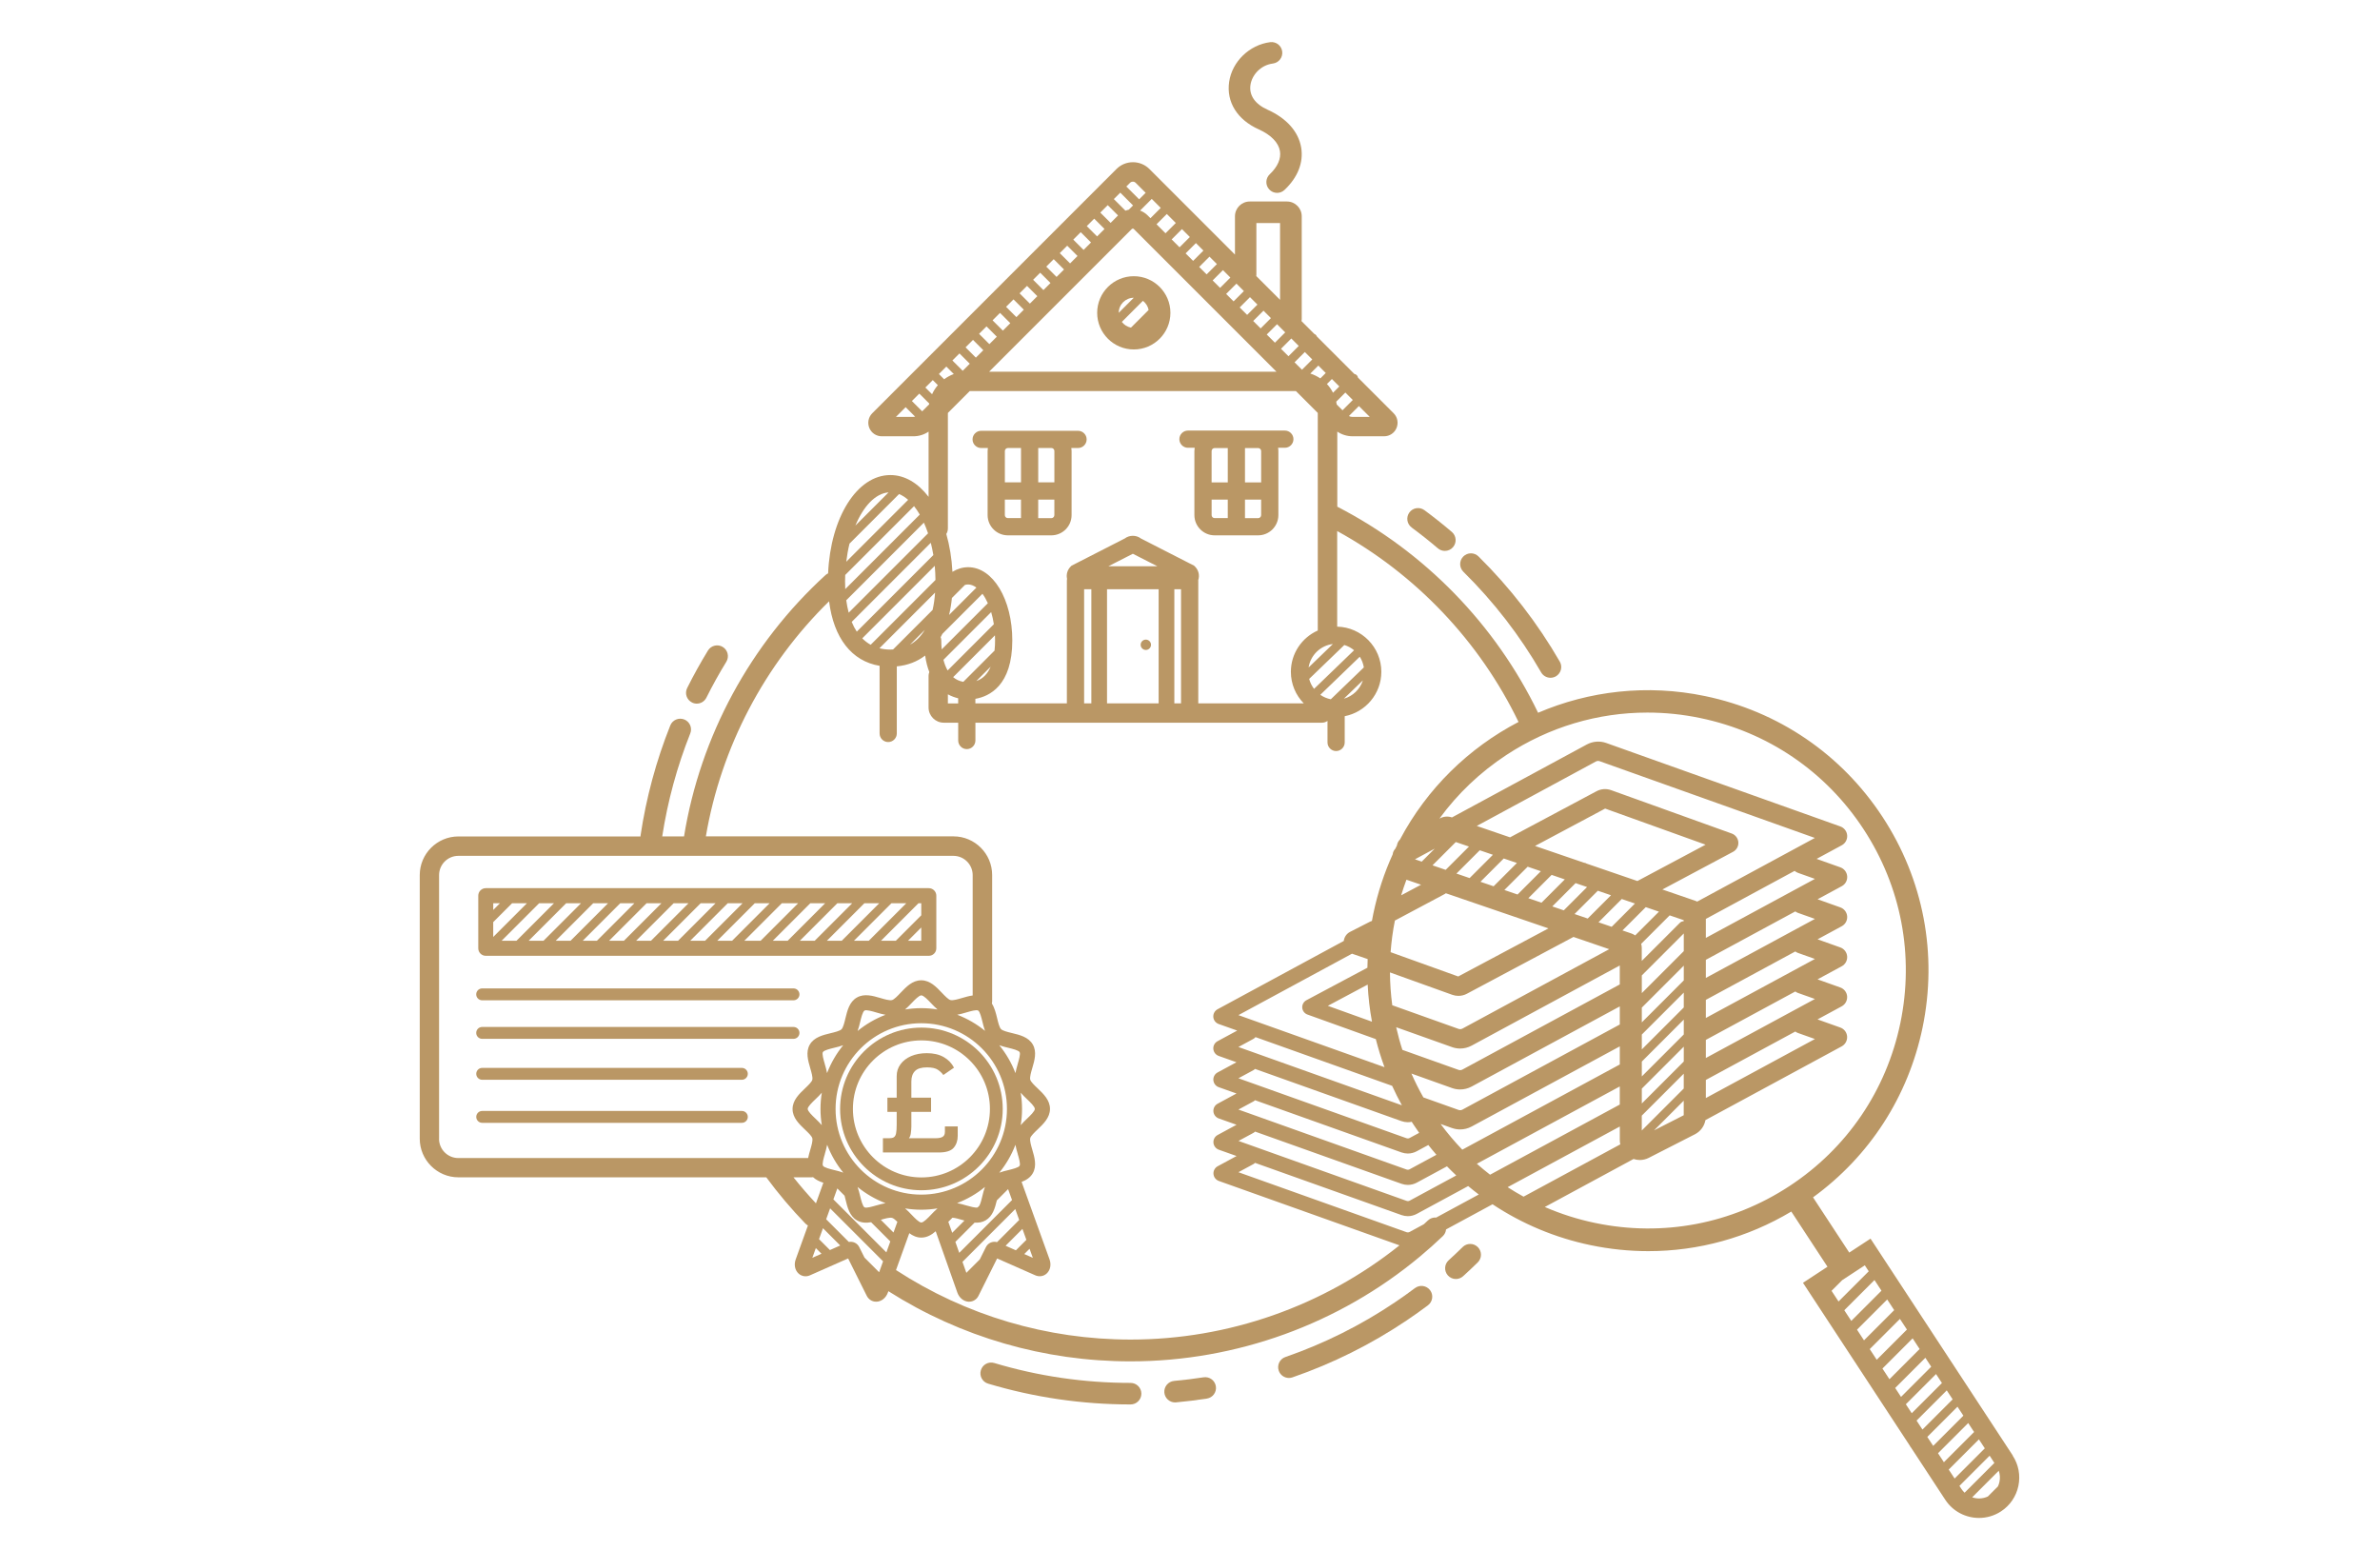 <?xml version="1.0" encoding="UTF-8"?>
<svg id="Layer_1" xmlns="http://www.w3.org/2000/svg" version="1.1" viewBox="0 0 1366 890">
  <!-- Generator: Adobe Illustrator 29.8.1, SVG Export Plug-In . SVG Version: 2.1.1 Build 2)  -->
  <defs>
    <style>
      .st0 {
        fill: #ba9765;
      }
    </style>
  </defs>
  <path class="st0" d="M425.79,619.66h-149.04c-1.88,0-3.41-1.53-3.41-3.41s1.53-3.41,3.41-3.41h149.04c1.88,0,3.41,1.53,3.41,3.41s-1.53,3.41-3.41,3.41Z"/>
  <path class="st0" d="M455.44,574.05h-178.71c-1.88,0-3.41-1.53-3.41-3.41s1.53-3.41,3.41-3.41h178.71c1.88,0,3.41,1.53,3.41,3.41s-1.53,3.41-3.41,3.41Z"/>
  <path class="st0" d="M884.54,385.87c1.13,1.97,3.22,3.09,5.36,3.09,1.05,0,2.11-.27,3.09-.82,2.94-1.71,3.97-5.49,2.26-8.44-12.77-22.09-28.46-42.4-46.67-60.38-2.43-2.4-6.34-2.37-8.74.06s-2.37,6.34.06,8.74c17.42,17.18,32.45,36.62,44.65,57.76h0Z"/>
  <path class="st0" d="M648.89,793.62c-26.64,0-52.97-3.85-78.23-11.42-3.28-.99-6.72.87-7.69,4.15-.99,3.26.87,6.72,4.15,7.69,26.43,7.91,53.94,11.94,81.79,11.94,3.41,0,6.18-2.77,6.18-6.18s-2.77-6.18-6.18-6.18h-.02Z"/>
  <path class="st0" d="M810.21,302.73c5.13,3.78,10.21,7.81,15.06,11.94,1.16.99,2.59,1.48,4.01,1.48,1.75,0,3.49-.73,4.7-2.17,2.22-2.59,1.9-6.5-.69-8.71-5.07-4.32-10.36-8.53-15.74-12.49-2.75-2.02-6.62-1.44-8.63,1.31-2.02,2.74-1.44,6.62,1.31,8.63h-.01Z"/>
  <path class="st0" d="M397.15,403.14c.88.45,1.82.66,2.75.66,2.28,0,4.44-1.25,5.54-3.43,3.49-7,7.34-13.93,11.43-20.59,1.78-2.9.87-6.72-2.03-8.5-2.91-1.78-6.72-.87-8.5,2.03-4.28,6.97-8.29,14.22-11.94,21.53-1.53,3.06-.28,6.77,2.77,8.29h-.02Z"/>
  <path class="st0" d="M690.81,790.4c-5.57.87-11.27,1.56-16.93,2.08-3.4.31-5.9,3.32-5.6,6.72.3,3.21,3,5.62,6.15,5.62.19,0,.37,0,.57-.03,5.91-.54,11.87-1.28,17.69-2.17,3.37-.53,5.69-3.68,5.16-7.05s-3.68-5.69-7.05-5.16h.01Z"/>
  <path class="st0" d="M650.74,158.51c-11.59,0-21.02,9.43-21.02,21.02s9.43,21.02,21.02,21.02,21.02-9.43,21.02-21.02-9.43-21.02-21.02-21.02ZM643.86,184.74l12.11-12.11c1.66,1.27,2.87,3.12,3.28,5.25l-10.13,10.13c-2.12-.41-3.98-1.62-5.25-3.28h-.01ZM650.73,170.88l-8.63,8.63c0-4.76,3.88-8.62,8.63-8.63Z"/>
  <path class="st0" d="M657.65,367.06c-1.65,0-2.97,1.34-2.97,2.97s1.34,2.97,2.97,2.97,2.97-1.34,2.97-2.97-1.34-2.97-2.97-2.97Z"/>
  <path class="st0" d="M722.49,74.25c7,3.15,11.31,7.57,12.14,12.47.73,4.34-1.37,9.04-5.85,13.27-2.49,2.34-2.62,6.24-.28,8.74,1.21,1.31,2.86,1.96,4.5,1.96,1.51,0,3.04-.56,4.22-1.68,7.62-7.14,11.03-15.78,9.59-24.33-1.53-9.12-8.37-16.83-19.27-21.71-7.21-3.23-10.71-8.28-9.84-14.21.79-5.38,5.47-11.34,12.89-12.3,3.38-.44,5.78-3.55,5.33-6.93-.44-3.38-3.53-5.76-6.93-5.33-11.91,1.56-21.81,11.13-23.52,22.77-1.69,11.56,4.65,21.75,17,27.28h0Z"/>
  <path class="st0" d="M681.8,256.97h3.88c-.1.62-.16,1.24-.16,1.87v36.76c0,6.41,5.21,11.62,11.62,11.62h24.96c6.41,0,11.62-5.21,11.62-11.62v-36.76c0-.65-.06-1.25-.16-1.87h3.88c2.72,0,4.94-2.22,4.94-4.94s-2.22-4.94-4.94-4.94h-55.61c-2.72,0-4.94,2.22-4.94,4.94s2.22,4.94,4.94,4.94h-.01ZM723.83,276.84h-9.27v-19.71h7.54c.96,0,1.74.78,1.74,1.74v17.97h-.01ZM704.67,276.84h-9.27v-17.97c0-.96.78-1.74,1.74-1.74h7.54v19.71h-.01ZM695.41,295.61v-8.89h9.27v10.61h-7.54c-.96,0-1.74-.78-1.74-1.74h.01v.02ZM722.1,297.34h-7.54v-10.61h9.27v8.89c0,.96-.78,1.74-1.74,1.74h.01v-.02Z"/>
  <path class="st0" d="M563.14,257.1h3.85c-.09.57-.15,1.13-.15,1.74v36.76c0,6.41,5.21,11.62,11.62,11.62h24.96c6.41,0,11.62-5.21,11.62-11.62v-36.76c0-.59-.06-1.16-.15-1.74h3.85c2.72,0,4.94-2.22,4.94-4.94s-2.22-4.94-4.94-4.94h-55.61c-2.72,0-4.94,2.22-4.94,4.94s2.22,4.94,4.94,4.94h.03ZM576.73,295.61v-8.89h9.27v10.61h-7.54c-.96,0-1.74-.78-1.74-1.74h.01v.02ZM603.42,297.34h-7.54v-10.61h9.27v8.89c0,.96-.78,1.74-1.74,1.74h.01v-.02ZM605.16,258.84v17.97h-9.27v-19.71h7.54c.96,0,1.74.78,1.74,1.74h-.01ZM586.01,257.1v19.71h-9.27v-17.97c0-.96.78-1.74,1.74-1.74h7.54-.01Z"/>
  <path class="st0" d="M528.85,589.72c-25.73,0-46.67,20.94-46.67,46.67s20.94,46.67,46.67,46.67,46.67-20.94,46.67-46.67-20.94-46.67-46.67-46.67ZM528.85,675.7c-21.67,0-39.32-17.63-39.32-39.32s17.63-39.32,39.32-39.32,39.32,17.63,39.32,39.32-17.63,39.32-39.32,39.32Z"/>
  <path class="st0" d="M542.31,649.73c0,1.24-.44,2.12-1.29,2.66-.87.54-2.19.81-3.97.81h-15.37c.56-.71.91-1.6,1.06-2.71.21-1.48.33-2.81.33-4v-8.41h11.31v-8.16h-11.31v-9.3c0-2.59.71-4.58,2.09-5.99,1.41-1.41,3.69-2.09,6.87-2.09,2.86,0,4.94.47,6.27,1.38,1.32.91,2.35,1.91,3.12,3l6.13-4.21c-1.35-2.59-3.32-4.62-5.94-6.1s-5.84-2.22-9.65-2.22c-3.44,0-6.47.57-9.06,1.69-2.59,1.13-4.61,2.68-6.06,4.65-1.45,1.96-2.19,4.25-2.19,6.82v12.37h-5.33v8.16h5.33v7.28c0,2.22-.12,3.88-.35,5.02s-.68,1.88-1.29,2.26-1.5.57-2.63.57h-3.63v8.16h32.09c4.15,0,6.99-.9,8.53-2.71s2.31-4.09,2.31-6.82v-5.41h-7.35v3.31h-.01l-.03.02Z"/>
  <path class="st0" d="M276.73,596.17h178.71c1.88,0,3.41-1.53,3.41-3.41s-1.53-3.41-3.41-3.41h-178.71c-1.88,0-3.41,1.53-3.41,3.41s1.53,3.41,3.41,3.41h0Z"/>
  <path class="st0" d="M425.79,637.55h-149.04c-1.88,0-3.41,1.53-3.41,3.41s1.53,3.41,3.41,3.41h149.04c1.88,0,3.41-1.53,3.41-3.41s-1.53-3.41-3.41-3.41Z"/>
  <path class="st0" d="M278.82,548.52h254.26c2.4,0,4.32-1.93,4.32-4.32v-30.18c0-2.4-1.93-4.32-4.32-4.32h-254.26c-2.4,0-4.32,1.93-4.32,4.32v30.18c0,2.4,1.93,4.32,4.32,4.32h0ZM528.76,539.87h-7.6l7.6-7.6v7.6ZM528.76,518.35v6.93l-14.59,14.59h-8.53l21.52-21.52h1.6,0ZM520.17,518.35l-21.52,21.52h-8.53l21.52-21.52h8.53ZM504.64,518.35l-21.52,21.52h-8.53l21.52-21.52h8.53ZM489.12,518.35l-21.52,21.52h-8.53l21.52-21.52h8.53ZM473.6,518.35l-21.52,21.52h-8.53l21.52-21.52h8.53ZM458.09,518.35l-21.52,21.52h-9.35l21.52-21.52h9.35ZM441.72,518.35l-21.52,21.52h-8.53l21.52-21.52h8.53ZM426.2,518.35l-21.52,21.52h-8.53l21.52-21.52h8.53ZM410.68,518.35l-21.52,21.52h-8.53l21.52-21.52h8.53ZM395.16,518.35l-21.52,21.52h-8.53l21.52-21.52h8.53ZM379.64,518.35l-21.52,21.52h-8.53l21.52-21.52h8.53ZM364.12,518.35l-21.52,21.52h-8.13l21.52-21.52h8.13ZM349,518.35l-21.52,21.52h-8.53l21.52-21.52h8.53ZM333.48,518.35l-21.52,21.52h-8.53l21.52-21.52h8.53ZM317.96,518.35l-21.52,21.52h-8.53l21.52-21.52h8.53ZM283.1,518.35h3.84l-3.84,3.84v-3.84ZM283.1,529.16l10.82-10.82h8.53l-19.36,19.36v-8.53h.01Z"/>
  <path class="st0" d="M1155.27,835.34l-81.68-124.51-12.21,8-20.79-31.7c32.43-23.56,54.63-57.85,62.85-97.37,8.74-42.08.59-85.06-23-121.01-23.58-35.95-59.75-60.56-101.84-69.29-33.4-6.94-66.59-2.93-95.81,9.58-24.46-50.68-65.16-92.46-115.25-118.26v-43.09c2.56,1.74,5.59,2.68,8.75,2.68h18.11c3.15,0,5.96-1.87,7.15-4.78s.54-6.21-1.68-8.44l-20.47-20.47c-.07-.51-.3-.99-.69-1.38s-.87-.62-1.38-.69l-21.52-21.52c-.12-.33-.3-.63-.57-.88-.25-.25-.57-.45-.88-.57l-7.35-7.35c.07-.38.12-.78.12-1.18v-58.98c0-4.69-3.8-8.49-8.49-8.49h-21.34c-4.69,0-8.49,3.8-8.49,8.49v21.97l-49.07-49.07c-2.53-2.53-5.91-3.94-9.49-3.94s-6.96,1.4-9.49,3.94l-140.13,140.13c-2.22,2.22-2.88,5.54-1.68,8.44s4.01,4.78,7.15,4.78h18.11c3.18,0,6.19-.94,8.75-2.68v37.42c-6.03-7.86-13.61-12.49-21.94-12.49-19.16,0-34.35,24.41-35.73,56.41-.53.25-1.02.56-1.47.96-43.2,39.45-71.94,92.6-81.22,150.01h-12.52c3.12-20.24,8.52-40.11,16.09-59.09,1.28-3.18-.28-6.77-3.44-8.03-3.18-1.25-6.77.28-8.03,3.44-8.1,20.28-13.83,41.54-17.06,63.16-.03.18,0,.34-.03.53h-104.52c-12.22,0-22.18,9.96-22.18,22.18v151.26c0,12.22,9.96,22.18,22.18,22.18h176.72c6.87,9.31,14.41,18.26,22.46,26.56.44.45.93.78,1.44,1.07l-7.02,19.47c-1.09,3.03-.45,6.21,1.65,8.13,1.82,1.66,4.4,2.02,6.63.97l21.81-9.64,10.59,21.24c1.05,2.23,3.13,3.58,5.47,3.58h.28c2.83-.13,5.36-2.17,6.46-5.21l.3-.82c41.52,26.36,89.47,40.27,138.92,40.27,60.72,0,119.78-21.4,166.32-60.27,4.43-3.69,8.8-7.6,12.99-11.6,1.1-1.05,1.71-2.43,1.85-3.84l26.68-14.44c16.9,11.22,35.93,19.24,56.39,23.49,11.02,2.29,22.08,3.41,33.06,3.41,28.74,0,56.92-7.74,82.02-22.72l20.77,31.67-14.06,9.22,61.35,93.53c.12.31.3.63.56.88,0,0,.03.01.03.03l19.72,30.07c4.43,6.77,11.84,10.43,19.37,10.43,4.35,0,8.74-1.22,12.65-3.78,5.16-3.38,8.69-8.59,9.96-14.64,1.25-6.05.09-12.22-3.31-17.39h.03l.03.02ZM763.83,401.3c-2.22-.44-4.25-1.32-6.05-2.56l22.66-21.86c1.18,1.82,1.97,3.91,2.34,6.13l-18.95,18.27h.01ZM782.22,390.46c-1.65,5.09-5.75,9.06-10.91,10.52l10.91-10.52ZM754.2,395.32c-1.29-1.68-2.25-3.59-2.8-5.71l20.18-19.46c2.06.63,3.97,1.66,5.59,3.01l-22.96,22.15h0ZM751.07,383.05c1.1-7.06,6.81-12.62,13.95-13.46l-13.95,13.46ZM523.37,230.15l4.27-4.27,5.69,5.69c-.03.16-.04.34-.07.51l-3.97,3.97-5.91-5.91h0v.02ZM535.38,218.13l2.9,2.9c-1.34,1.57-2.47,3.32-3.32,5.21l-3.85-3.85,4.27-4.27h-.01ZM543.15,210.37l4.28,4.28c-2,.73-3.87,1.75-5.54,3l-3.01-3.01,4.27-4.27h-.01ZM550.69,202.82l5.91,5.91-4.06,4.06-5.91-5.91,4.06-4.06h0ZM558.46,195.06l5.91,5.91-4.27,4.27-5.91-5.91,4.27-4.27ZM566.21,187.31l5.91,5.91-4.27,4.27-5.91-5.91,4.27-4.27ZM573.96,179.56l5.91,5.91-4.27,4.27-5.91-5.91,4.27-4.27ZM581.71,171.81l5.91,5.91-4.27,4.27-5.91-5.91,4.27-4.27ZM589.46,164.06l5.91,5.91-4.27,4.27-5.91-5.91,4.27-4.27ZM597.02,156.5l5.91,5.91-4.06,4.06-5.91-5.91,4.06-4.06ZM604.78,148.74l5.91,5.91-4.27,4.27-5.91-5.91,4.27-4.27ZM612.53,140.99l5.91,5.91-4.27,4.27-5.91-5.91,4.27-4.27ZM620.28,133.24l5.91,5.91-4.27,4.27-5.91-5.91s4.27-4.27,4.27-4.27ZM628.03,125.49l5.91,5.91-4.27,4.27-5.91-5.91s4.27-4.27,4.27-4.27ZM635.79,117.73l5.91,5.91-4.27,4.27-5.91-5.91,4.27-4.27ZM642.97,110.55l7.35,7.35-2.43,2.43c-.66.13-1.32.33-1.94.57l-6.66-6.66,3.68-3.68ZM666.21,119.31l-5.91,5.91-1.63-1.63c-1.25-1.25-2.74-2.17-4.31-2.75l6.69-6.69,5.16,5.16h0ZM674.86,127.96l-5.91,5.91-5.16-5.16,5.91-5.91,5.15,5.15h.01,0ZM682.91,136.01l-5.91,5.91-4.53-4.53,5.91-5.91s4.53,4.53,4.53,4.53ZM690.7,143.8l-5.91,5.91-4.3-4.3,5.91-5.91s4.3,4.3,4.3,4.3ZM698.45,151.55l-5.91,5.91-4.27-4.27,5.91-5.91,4.27,4.27ZM745.42,198.52l-5.91,5.91-4.27-4.27,5.91-5.91,4.27,4.27ZM753.18,206.28l-5.91,5.91-4.27-4.27,5.91-5.91,4.27,4.27ZM760.93,214.03l-3.13,3.13c-1.77-1.19-3.69-2.15-5.74-2.78l4.59-4.59,4.27,4.27h0v-.02ZM768.69,221.79l-3.6,3.6c-.94-1.85-2.12-3.53-3.5-5.02l2.86-2.86,4.27,4.27h-.03ZM776.44,229.54l-5.91,5.91-3.31-3.31c-.07-.54-.18-1.07-.3-1.62l5.25-5.25,4.27,4.27h0ZM727.05,191.97l5.91-5.91,4.69,4.69-5.91,5.91-4.69-4.69ZM723.54,188.47l-4.27-4.27,5.91-5.91,4.27,4.27-5.91,5.91ZM715.79,180.71l-4.27-4.27,5.91-5.91,4.27,4.27-5.91,5.91ZM713.93,167.04l-5.91,5.91-4.27-4.27,5.91-5.91,4.27,4.27ZM706.18,159.29l-5.91,5.91-4.27-4.27,5.91-5.91,4.27,4.27ZM649.58,131.45c.33-.33.87-.33,1.19,0l81.87,81.87h-164.94l81.87-81.87h0ZM776.22,239.26c-.72,0-1.4-.18-2.02-.5l5.74-5.74,6.22,6.22h-9.96.02ZM721.1,128.02h13.59v44.05l-13.66-13.66c.03-.24.07-.48.07-.72v-29.65h0v-.02ZM650.18,104.23c.35,0,1.03.09,1.63.68l5.74,5.74-3.74,3.74-7.35-7.35,2.11-2.11c.59-.59,1.28-.68,1.63-.68h-.01v-.02ZM514.21,239.26l5.59-5.59,5.44,5.44c-.34.09-.71.15-1.07.15h-9.96ZM544.04,303.45v-66.47l12.56-12.56h187.19l12.55,12.55v124.87c-9.09,4.04-15.44,13.14-15.44,23.71,0,7.03,2.81,13.41,7.38,18.08h-60.53v-70.45c0-.09-.01-.16-.03-.24.91-2.71.24-5.71-1.81-7.75l-.56-.56-30.53-15.61c-2.63-2.05-6.62-2.05-9.27,0l-30.53,15.61-.56.56c-1.85,1.85-2.57,4.47-2.03,6.97-.07.33-.1.68-.1,1.02v70.45h-52.51v-2.59c7.94-1.37,21.19-7.53,21.19-33.52,0-23.58-11.12-42.02-25.33-42.02-3.13,0-6.18.91-9.03,2.65-.4-7.78-1.62-15.1-3.52-21.72.56-.87.88-1.88.88-3v.03h.03ZM622.23,338.14h4.15v65.51h-4.15v-65.51ZM636.12,324.98l14.09-7.19,14.09,7.19h-28.17,0ZM635.38,338.14h29.62v65.51h-29.62v-65.51ZM674.01,338.14h3.84v65.51h-3.84v-65.51ZM516.02,283.53c1.81.73,3.55,1.85,5.21,3.32l-35.52,35.52c.44-3.62,1.06-7.11,1.87-10.4l28.43-28.43ZM490.95,301.62c4.61-11.09,11.47-18.46,19.05-19.05l-19.05,19.05ZM485.02,333.82c0-1.29.03-2.57.09-3.85l39.51-39.51c1.15,1.45,2.25,3.07,3.28,4.85l-42.77,42.77c-.06-1.4-.1-2.8-.1-4.27h-.01ZM530.26,299.93c.87,1.93,1.66,3.98,2.4,6.13l-45.55,45.55c-.59-2.22-1.05-4.59-1.4-7.12l44.55-44.55h-.01ZM560.37,390.83l8.22-8.22c-1.6,3.74-4.18,6.85-8.22,8.22ZM552.9,391.29c-2.35-.41-4.27-1.37-5.84-2.69l23.99-23.99c.04.96.07,1.93.07,2.93,0,1.77-.07,3.75-.3,5.82l-17.93,17.93h.01ZM543.9,384.77c-1.07-1.85-1.85-3.95-2.41-6.12l27.39-27.39c.65,2.16,1.16,4.49,1.54,6.97l-26.52,26.52h0v.02ZM540.49,372.67c-.16-1.81-.24-3.56-.24-5.12,0-.68-.13-1.31-.37-1.88.34-.63.68-1.25,1-1.91l23-23c1.12,1.53,2.17,3.34,3.1,5.41l-26.51,26.51h.03ZM544.72,352.91c.73-3.04,1.29-6.3,1.63-9.75l7.47-7.47c.62-.18,1.24-.28,1.85-.28,1.57,0,3.19.65,4.75,1.79l-15.71,15.71h.02ZM534.23,311.48c.57,2.28,1.06,4.62,1.47,7.06l-43.95,43.95c-1.1-1.68-2.08-3.55-2.91-5.6l45.41-45.41h-.02ZM536.5,324.74c.25,2.65.38,5.34.41,8.1l-37.18,37.18c-1.77-.97-3.37-2.22-4.84-3.69l41.59-41.6h0v.02ZM536.69,340.07c-.25,3.58-.72,6.91-1.43,9.96l-22.66,22.66c-.54.03-1.07.09-1.63.09-2.2,0-4.27-.27-6.21-.76l31.93-31.93h0v-.02ZM530.78,361.49c-2.25,3.71-5.07,6.57-8.47,8.47l8.47-8.47ZM544.04,398.46c2.03,1.12,4.06,1.82,5.9,2.28v2.93h-5.9v-5.21h0ZM252.01,653.47v-151.26c0-6.09,4.96-11.06,11.06-11.06h284.14c6.09,0,11.06,4.96,11.06,11.06v69.07c-2.06.27-4.13.87-6.08,1.44-2.49.73-5.3,1.56-6.69,1.18-1.25-.33-3.29-2.47-4.93-4.19-3.19-3.35-6.78-7.14-11.83-7.14s-8.63,3.78-11.83,7.14c-1.63,1.72-3.66,3.87-4.93,4.21-1.4.37-4.21-.45-6.69-1.18-4.35-1.28-9.28-2.71-13.5-.27-4.27,2.47-5.49,7.5-6.56,11.94-.57,2.37-1.28,5.3-2.25,6.27s-3.91,1.68-6.27,2.25c-4.44,1.07-9.47,2.29-11.94,6.56-2.44,4.22-1,9.15.27,13.5.72,2.49,1.54,5.3,1.18,6.69-.33,1.25-2.47,3.29-4.19,4.93-3.35,3.19-7.14,6.8-7.14,11.83s3.78,8.63,7.14,11.83c1.72,1.63,3.87,3.66,4.19,4.93.37,1.4-.45,4.21-1.18,6.69-.44,1.51-.9,3.09-1.21,4.69h-200.79c-6.09,0-11.06-4.96-11.06-11.06h0l.02-.03ZM584.12,662.27c.68,2.28,1.68,5.72,1.09,6.74-.62,1.06-4.15,1.91-6.48,2.49-1.75.41-3.53.85-5.19,1.47,3.9-4.76,7.03-10.16,9.27-16,.31,1.78.82,3.56,1.34,5.31h-.03ZM592.79,721.84l-4.9-2.17,3.03-3.03,1.87,5.19h0ZM476.33,717.37l-6.25-6.25,2.26-6.27,9.91,9.91-5.91,2.62h0ZM468.02,641.95c-1.87-1.78-4.44-4.24-4.44-5.56s2.57-3.77,4.44-5.56c1.28-1.21,2.54-2.44,3.66-3.75-.5,3.04-.76,6.13-.76,9.31s.27,6.27.76,9.31c-1.12-1.32-2.4-2.54-3.66-3.75h0ZM473.38,610.53c-.68-2.28-1.68-5.72-1.09-6.74.62-1.06,4.15-1.91,6.48-2.49,1.75-.41,3.53-.85,5.19-1.47-3.9,4.76-7.03,10.16-9.27,16-.31-1.78-.82-3.56-1.34-5.31h.03ZM548.34,712.68l11.05-11.05c2.17.15,4.31-.13,6.3-1.29,4.12-2.38,5.38-7.14,6.44-11.46l6.47-6.47,2.26,6.27-30.3,30.3-2.23-6.3h.01ZM546.68,698.82c1.5.09,3.6.69,5.5,1.25.45.13.9.27,1.37.38l-7.03,7.03-2.23-6.3,2.38-2.38h.01ZM561.09,692.94c-1.24.34-4.34-.56-6.47-1.16-1.75-.51-3.53-1.02-5.31-1.34,5.84-2.23,11.24-5.37,16-9.27-.62,1.68-1.05,3.44-1.47,5.19-.41,1.75-1,4.18-1.72,5.54l-1.03,1.03h0ZM528.76,685.57c-27.12,0-49.18-22.06-49.18-49.18s22.06-49.18,49.18-49.18,49.18,22.06,49.18,49.18-22.06,49.18-49.18,49.18ZM496.16,721.67l-3-6c-1.12-2.26-3.58-3.4-5.96-2.94l-13.02-13.02,2.26-6.27,30.4,30.4-2.26,6.27-8.44-8.44h.02ZM508.72,718.7l-30.4-30.4,2.26-6.27,4.15,4.15c.19.75.38,1.51.57,2.23,1.07,4.44,2.29,9.47,6.56,11.94,2.54,1.47,5.34,1.53,8.12,1.06l11.02,11.02-2.26,6.27h-.01ZM505.54,700.02c2.43-.72,5.12-1.48,6.48-1.1.79.21,1.9,1.15,3.03,2.25l-2.22,6.15-7.28-7.28h-.01v-.02ZM502.91,691.77c-2.28.66-5.72,1.68-6.74,1.09-1.06-.62-1.91-4.15-2.49-6.48-.41-1.75-.87-3.53-1.47-5.19,4.78,3.91,10.18,7.05,16.03,9.28-1.78.3-3.58.81-5.33,1.32h-.01v-.02ZM528.78,578.56c-3.18,0-6.27.27-9.31.76,1.32-1.12,2.54-2.4,3.75-3.66,1.78-1.87,4.24-4.44,5.56-4.44s3.77,2.57,5.56,4.44c1.21,1.28,2.44,2.54,3.75,3.66-3.04-.5-6.13-.76-9.31-.76h0ZM492.23,591.61c.62-1.68,1.05-3.44,1.47-5.19.57-2.34,1.43-5.87,2.49-6.48,1.02-.59,4.46.41,6.74,1.09,1.75.51,3.53,1.02,5.31,1.34-5.84,2.23-11.24,5.37-16,9.27h0v-.03ZM473.4,662.26c.51-1.75,1.02-3.53,1.34-5.31,2.23,5.84,5.37,11.24,9.27,16-1.68-.62-3.44-1.05-5.19-1.47-2.34-.57-5.87-1.43-6.48-2.49-.59-1.02.41-4.46,1.09-6.74h-.03ZM523.22,697.13c-1.21-1.28-2.44-2.54-3.75-3.66,3.04.5,6.13.76,9.31.76s6.27-.27,9.31-.76c-1.32,1.12-2.54,2.4-3.75,3.66-1.78,1.87-4.24,4.44-5.56,4.44s-3.77-2.57-5.56-4.44h0ZM582.71,693.84l2.26,6.27-12.72,12.72c-2.5-.69-5.19.45-6.37,2.84l-3.52,7.06-7.72,7.72-2.23-6.3,30.31-30.31h0ZM586.83,705.24l2.26,6.27-6.02,6.02-5.91-2.62,9.67-9.67h0ZM585.84,627.08c1.12,1.32,2.4,2.54,3.66,3.75,1.87,1.78,4.44,4.24,4.44,5.56s-2.57,3.77-4.44,5.56c-1.28,1.21-2.54,2.44-3.66,3.75.5-3.04.76-6.13.76-9.31s-.27-6.27-.76-9.31h0ZM584.15,610.53c-.51,1.75-1.02,3.53-1.34,5.31-2.23-5.84-5.37-11.24-9.27-16,1.68.62,3.44,1.05,5.19,1.47,2.34.57,5.87,1.43,6.48,2.49.59,1.02-.41,4.46-1.09,6.74h.03ZM549.34,582.35c1.78-.31,3.56-.82,5.31-1.34,2.28-.66,5.72-1.68,6.74-1.09,1.06.62,1.91,4.15,2.49,6.48.41,1.75.87,3.53,1.47,5.19-4.76-3.9-10.16-7.03-16-9.27h0v.03ZM455.4,675.63h10.52c.25,0,.5-.04.73-.07,1.65,1.53,3.72,2.49,5.91,3.19l-4.25,11.81c-4.49-4.79-8.8-9.77-12.9-14.93h-.01,0ZM468.24,716.24l3.26,3.26-5.27,2.34,2.02-5.59h-.01ZM514.2,729.04l7.69-21.34c2,1.48,4.25,2.53,6.9,2.53,3.26,0,5.93-1.6,8.26-3.63l12.43,35.21c1.09,3.03,3.62,5.07,6.46,5.21h.28c2.35,0,4.43-1.35,5.43-3.49l10.65-21.33,21.71,9.59c2.32,1.09,4.9.73,6.72-.93,2.09-1.9,2.74-5.09,1.65-8.13l-16.03-44.46c2.59-.99,4.96-2.44,6.41-4.96,2.44-4.22,1-9.15-.27-13.5-.72-2.49-1.54-5.3-1.18-6.69.33-1.25,2.47-3.29,4.19-4.93,3.35-3.19,7.14-6.8,7.14-11.83s-3.78-8.63-7.14-11.83c-1.72-1.63-3.87-3.66-4.19-4.93-.37-1.4.45-4.21,1.18-6.69,1.28-4.35,2.71-9.28.27-13.5-2.47-4.28-7.5-5.49-11.94-6.56-2.37-.57-5.3-1.28-6.27-2.25s-1.68-3.91-2.25-6.27c-.69-2.84-1.44-5.91-3.01-8.41.09-.4.15-.82.15-1.24v-72.53c0-12.22-9.96-22.18-22.18-22.18h-142.13c8.69-51.07,33.57-98.49,70.72-134.9,2.65,21.11,12.97,34.36,28.99,37.03v38.81c0,2.72,2.22,4.94,4.94,4.94s4.94-2.22,4.94-4.94v-38.49c6.25-.6,11.71-2.71,16.27-6.21.51,3.65,1.35,6.8,2.4,9.47-.28.66-.44,1.4-.44,2.16v18.15c0,4.84,3.93,8.75,8.75,8.75h8.26v10.22c0,2.72,2.22,4.94,4.94,4.94s4.94-2.22,4.94-4.94v-10.22h198.89c1.19,0,2.29-.37,3.19-1.02v12.35c0,2.72,2.22,4.94,4.94,4.94s4.94-2.22,4.94-4.94v-15.06h0c11.96-2.32,21.02-12.86,21.02-25.47,0-14.1-11.31-25.59-25.34-25.92v-54.86c45.1,24.74,81.71,63.23,104.08,109.55-28.58,14.9-52.55,38.23-68.01,67.41-.97.96-1.6,2.19-1.79,3.5-.3.62-.6,1.22-.9,1.82-.85.9-1.4,2.02-1.51,3.23-4.87,10.68-8.62,22.03-11.11,33.98-.3,1.41-.57,2.83-.82,4.25-.31.09-.63.21-.94.35l-11.6,5.93c-2.03,1.03-3.35,3.01-3.62,5.21l-72.44,39.2c-1.62.87-2.57,2.6-2.44,4.43s1.34,3.41,3.07,4.03l10.65,3.78-11.3,6.1c-1.62.87-2.56,2.62-2.41,4.44s1.37,3.4,3.07,4l10.21,3.63-10.85,5.87c-1.62.87-2.56,2.62-2.41,4.44s1.37,3.4,3.07,4l10.21,3.63-10.85,5.87c-1.62.87-2.56,2.62-2.41,4.44s1.37,3.4,3.07,4l10.21,3.63-10.85,5.87c-1.62.87-2.56,2.62-2.41,4.44s1.37,3.4,3.07,4l10.21,3.63-10.85,5.87c-1.62.87-2.56,2.62-2.41,4.44s1.37,3.4,3.07,4l103.69,36.95c-43.66,34.89-98.24,54.07-154.29,54.07-48.03,0-94.56-13.78-134.63-39.86l-.03.07-.04.06ZM1031.87,500.88l9.81,3.49-62.61,33.87v-10.9l50.96-27.57c.53.47,1.13.85,1.84,1.1h0ZM1031.87,523.85l9.81,3.49-62.61,33.87v-10.39l51.35-27.78c.44.33.91.62,1.45.81h0ZM1031.87,546.83l9.81,3.49-62.61,33.87v-10.39l51.35-27.78c.44.33.91.62,1.45.81h0ZM1031.87,569.8l9.81,3.49-62.61,33.87v-10.39l51.35-27.78c.44.33.91.62,1.45.81h0ZM1031.87,592.78l9.81,3.49-62.61,33.87v-10.39l51.35-27.78c.44.33.91.62,1.45.81h0ZM865.31,681.29l64.38-34.81v7.81c0,.82.1,1.65.27,2.43l-55.51,30.02c-3.12-1.71-6.16-3.52-9.13-5.44h-.01ZM710.82,654.77l8.58-4.64c.35-.19.68-.45.96-.73l84.06,29.96c1.18.41,2.4.63,3.62.63,1.78,0,3.55-.44,5.15-1.31l17.3-9.35c1.74,1.79,3.52,3.53,5.33,5.24l-26.74,14.46c-.54.28-1.16.34-1.75.13l-96.5-34.41h.01l-.02.02ZM775.97,547.3l9,3.09c-.07,1.66-.12,3.31-.15,4.96l-35.02,18.66c-1.57.84-2.5,2.54-2.37,4.31.13,1.78,1.32,3.31,2.97,3.9l39.24,14.1c1.38,5.43,3.04,10.82,4.99,16.11l-83.84-29.87,65.16-35.24h.02ZM978.94,484.73l-39.15,20.87-29.15-9.99c-.45-.31-.97-.48-1.5-.51l-28.11-9.62,40.24-21.46,57.67,20.73h0v-.02ZM847.65,667.85l82.02-44.36v10.39l-74.44,40.26c-2.59-2-5.12-4.1-7.59-6.28h0ZM784.98,565.02c.34,7.15,1.16,14.28,2.47,21.3l-25.34-9.1,22.87-12.19h0ZM829.12,513.12c.27-.13.5-.31.73-.5l35.31,12.09c.22.1.47.19.71.24l22.87,7.83-51.79,27.6-38.81-13.95c.45-6.05,1.25-12.11,2.46-18.14l28.52-15.19h.01ZM938.39,518.5l-13.37,13.37-7.56-2.59,13.06-13.06c.1-.1.18-.21.25-.31l7.6,2.6h.01ZM966.4,578.16l-24.08,24.08v-8.53l24.08-24.08v8.53h0ZM966.4,562.64l-24.08,24.08v-8.47l24.08-24.08v8.47ZM929.67,554.05v10.9l-90.33,48.86c-.69.37-1.5.44-2.23.16l-32.21-11.47c-1.4-4.28-2.57-8.62-3.56-13l32.06,11.42c1.5.54,3.07.81,4.64.81,2.28,0,4.53-.56,6.59-1.66l85.06-46.01h-.02ZM816.93,629.75c-2.53-4.46-4.82-9.03-6.85-13.66l23.31,8.32c1.5.54,3.07.81,4.64.81,2.28,0,4.53-.56,6.59-1.66l85.06-46.01v10.39l-90.33,48.86c-.69.37-1.5.44-2.23.16l-20.19-7.19h0v-.02ZM942.32,624.74l24.08-24.08v8.53l-24.08,24.08v-8.53ZM966.4,593.66l-24.08,24.08v-8.53l24.08-24.08v8.53ZM966.4,545.84l-24.08,24.08v-10.15l24.08-24.08v10.15ZM839.35,590.29c-.69.37-1.5.44-2.23.16l-38.03-13.56c-.84-6.22-1.28-12.53-1.32-18.84l35.79,12.86c1.12.4,2.31.6,3.47.6,1.69,0,3.38-.41,4.9-1.22l61.16-32.6,20.52,7.03-84.25,45.58h-.02ZM911.27,527.13l-7.56-2.59,13.37-13.37,7.56,2.59-13.37,13.37ZM910.9,509.06l-13.37,13.37-6.59-2.26,13.37-13.37,6.59,2.26ZM884.75,518.04l-7.56-2.59,13.37-13.37,7.56,2.59-13.37,13.37ZM871,513.34l-7.56-2.59,13.37-13.37,7.56,2.59-13.37,13.37ZM870.63,495.25l-13.37,13.37-7.56-2.59,13.37-13.37,7.56,2.59ZM833.39,647.35c1.5.54,3.07.81,4.64.81,2.28,0,4.53-.56,6.59-1.66l85.06-46.01v10.39l-90.33,48.86s-.04.03-.06.04c-4.43-4.61-8.59-9.53-12.46-14.75l6.56,2.34h0v-.02ZM942.3,640.24l24.08-24.08v8.53l-24.08,24.08v-8.53ZM966.38,528.68c-.78-.01-1.56.27-2.16.85l-21.93,21.93v-7.52c0-.79-.13-1.56-.33-2.29l16.34-16.34,8.05,2.75v.62h.02ZM938.5,536.8c-.63-.41-1.31-.79-2.03-1.05l-5.25-1.79,13.37-13.37,7.56,2.59-13.63,13.63h-.01ZM843.49,503.91l-7.56-2.59,13.37-13.37,7.56,2.59-13.37,13.37ZM829.75,499.19l-7.56-2.59,13.37-13.37,7.56,2.59-13.37,13.37ZM815.99,494.47l-3.81-1.31s.01-.04.03-.07l11.24-6.08-7.46,7.46h0ZM807.24,504.85l8.38,2.87-11.42,6.08c.91-3.03,1.93-6.02,3.03-8.96h.02ZM719.37,596.2c.5-.27.91-.62,1.24-1.02l78.41,27.96c1.71,3.77,3.58,7.5,5.59,11.16l-93.83-33.45,8.58-4.64h.01ZM719.37,614.16c.35-.19.68-.45.96-.73l84.06,29.96c1.18.41,2.4.63,3.62.63.75,0,1.51-.09,2.25-.25.31.5.62.97.93,1.47,1.07,1.65,2.2,3.26,3.34,4.88l-5.49,2.96c-.54.28-1.16.34-1.75.13l-96.5-34.41,8.58-4.64h.03-.02ZM719.37,632.12c.35-.19.68-.45.96-.73l84.06,29.96c1.18.41,2.4.63,3.62.63,1.78,0,3.55-.44,5.15-1.31l6.62-3.58c1.51,1.91,3.07,3.77,4.65,5.62l-15.39,8.32c-.54.28-1.16.34-1.75.13l-96.5-34.41,8.58-4.64h.01v.02ZM966.37,631.67v8.34l-17.02,8.68,17.02-17.02ZM974.06,517.38c-.28-.13-.57-.28-.88-.38l-19.06-6.54h0l40.56-21.62c2-1.06,3.21-3.23,3.04-5.49-.16-2.28-1.65-4.24-3.8-5.02l-69.23-24.89c-2.75-.99-5.82-.75-8.37.63l-49.63,26.46-19.09-6.54,68.35-36.98c.69-.37,1.5-.44,2.23-.16l123.46,44.02-67.57,36.55h.01v-.02ZM824.29,698.72c-1.69-.13-3.41.4-4.75,1.68-.76.73-1.56,1.44-2.32,2.16l-8.18,4.43c-.54.28-1.16.34-1.75.13l-96.5-34.41,8.58-4.64c.35-.19.68-.45.96-.73l84.06,29.96c1.18.41,2.4.63,3.62.63,1.78,0,3.55-.44,5.15-1.31l29.5-15.96c1.99,1.66,4.01,3.28,6.08,4.84l-24.46,13.24h.01-.01ZM915.67,701.86c-10.09-2.09-19.78-5.19-29.02-9.19l50.93-27.55c1.15.37,2.34.59,3.53.59,1.78,0,3.56-.41,5.21-1.25l26.48-13.52c3.22-1.65,5.4-4.65,6.03-8.13l78.23-42.33c2.05-1.12,3.26-3.35,3.09-5.69s-1.72-4.34-3.93-5.12l-13.05-4.65,13.9-7.52c2.05-1.12,3.26-3.35,3.09-5.69s-1.72-4.34-3.93-5.12l-13.05-4.65,13.89-7.52c2.06-1.1,3.28-3.34,3.1-5.68s-1.72-4.35-3.93-5.13l-13.05-4.65,13.89-7.52c2.06-1.1,3.28-3.34,3.1-5.68s-1.72-4.35-3.93-5.13l-13.05-4.65,13.89-7.52c2.06-1.1,3.28-3.34,3.1-5.68s-1.72-4.35-3.93-5.13l-13.62-4.85,14.44-7.81c2.06-1.1,3.28-3.34,3.1-5.68s-1.72-4.35-3.93-5.13l-134.32-47.88c-3.68-1.32-7.78-1-11.22.87l-77.34,41.83h-.06c-2.2-.76-4.65-.6-6.72.47l-.44.22c10.37-14.22,23.33-26.61,38.49-36.55,24.41-16.02,52.35-24.3,80.87-24.3,10.1,0,20.28,1.03,30.42,3.15,38.71,8.03,71.97,30.67,93.63,63.73,21.67,33.05,29.18,72.57,21.15,111.27-8.03,38.71-30.67,71.97-63.73,93.63-33.05,21.67-72.57,29.18-111.27,21.15l-.09-.03.04.02ZM1131.93,859.28l15.25-15.25c.71,2.02.87,4.21.41,6.36-.19.93-.5,1.79-.88,2.63l-5.78,5.78c-2.88,1.35-6.1,1.47-9,.47h-.01ZM1125.81,854.54l-1.19-1.82,17.33-17.33,2.72,4.16-17.09,17.09c-.66-.63-1.25-1.32-1.77-2.11h0v.02ZM1118.47,843.35l17.33-17.33,3.38,5.15-17.33,17.33-3.38-5.15ZM1112.32,833.98l17.33-17.33,3.38,5.15-17.33,17.33-3.38-5.15ZM1106.17,824.61l17.33-17.33,3.38,5.15-17.33,17.33-3.38-5.15ZM1100.01,815.24l17.33-17.33,3.38,5.15-17.33,17.33-3.38-5.15ZM1093.86,805.87l17.33-17.33,3.38,5.15-17.33,17.33-3.38-5.15ZM1087.74,796.53l17.33-17.33,3.35,5.12-17.33,17.33-3.35-5.12ZM1080.43,785.38l17.33-17.33,4.01,6.12-17.33,17.33-4.01-6.12ZM1073.14,774.22l17.33-17.33,4.01,6.12-17.33,17.33-4.01-6.12ZM1065.83,763.07l17.33-17.33,4.01,6.12-17.33,17.33-4.01-6.12ZM1058.53,751.92l17.33-17.33,4.01,6.12-17.33,17.33-4.01-6.12ZM1051.22,740.77l6.13-6.13,12.96-8.5,2.25,3.43-17.33,17.33-4.01-6.12h0Z"/>
  <path class="st0" d="M812.16,739.17c-3.78,2.86-7.72,5.65-11.66,8.29-19.5,13.11-40.61,23.65-62.75,31.3-3.23,1.1-4.94,4.64-3.81,7.86.88,2.56,3.28,4.16,5.84,4.16.68,0,1.35-.1,2.02-.34,23.14-7.99,45.21-19,65.6-32.71,4.12-2.77,8.22-5.69,12.18-8.66,2.72-2.05,3.28-5.93,1.22-8.65s-5.93-3.28-8.65-1.22h0Z"/>
  <path class="st0" d="M839.49,715.65c-2.6,2.56-5.31,5.12-8.03,7.59-2.53,2.29-2.72,6.19-.44,8.72,1.22,1.35,2.9,2.03,4.58,2.03,1.48,0,2.96-.53,4.15-1.6,2.86-2.59,5.68-5.25,8.4-7.93,2.44-2.4,2.47-6.3.07-8.74s-6.3-2.47-8.74-.07h.01Z"/>
</svg>